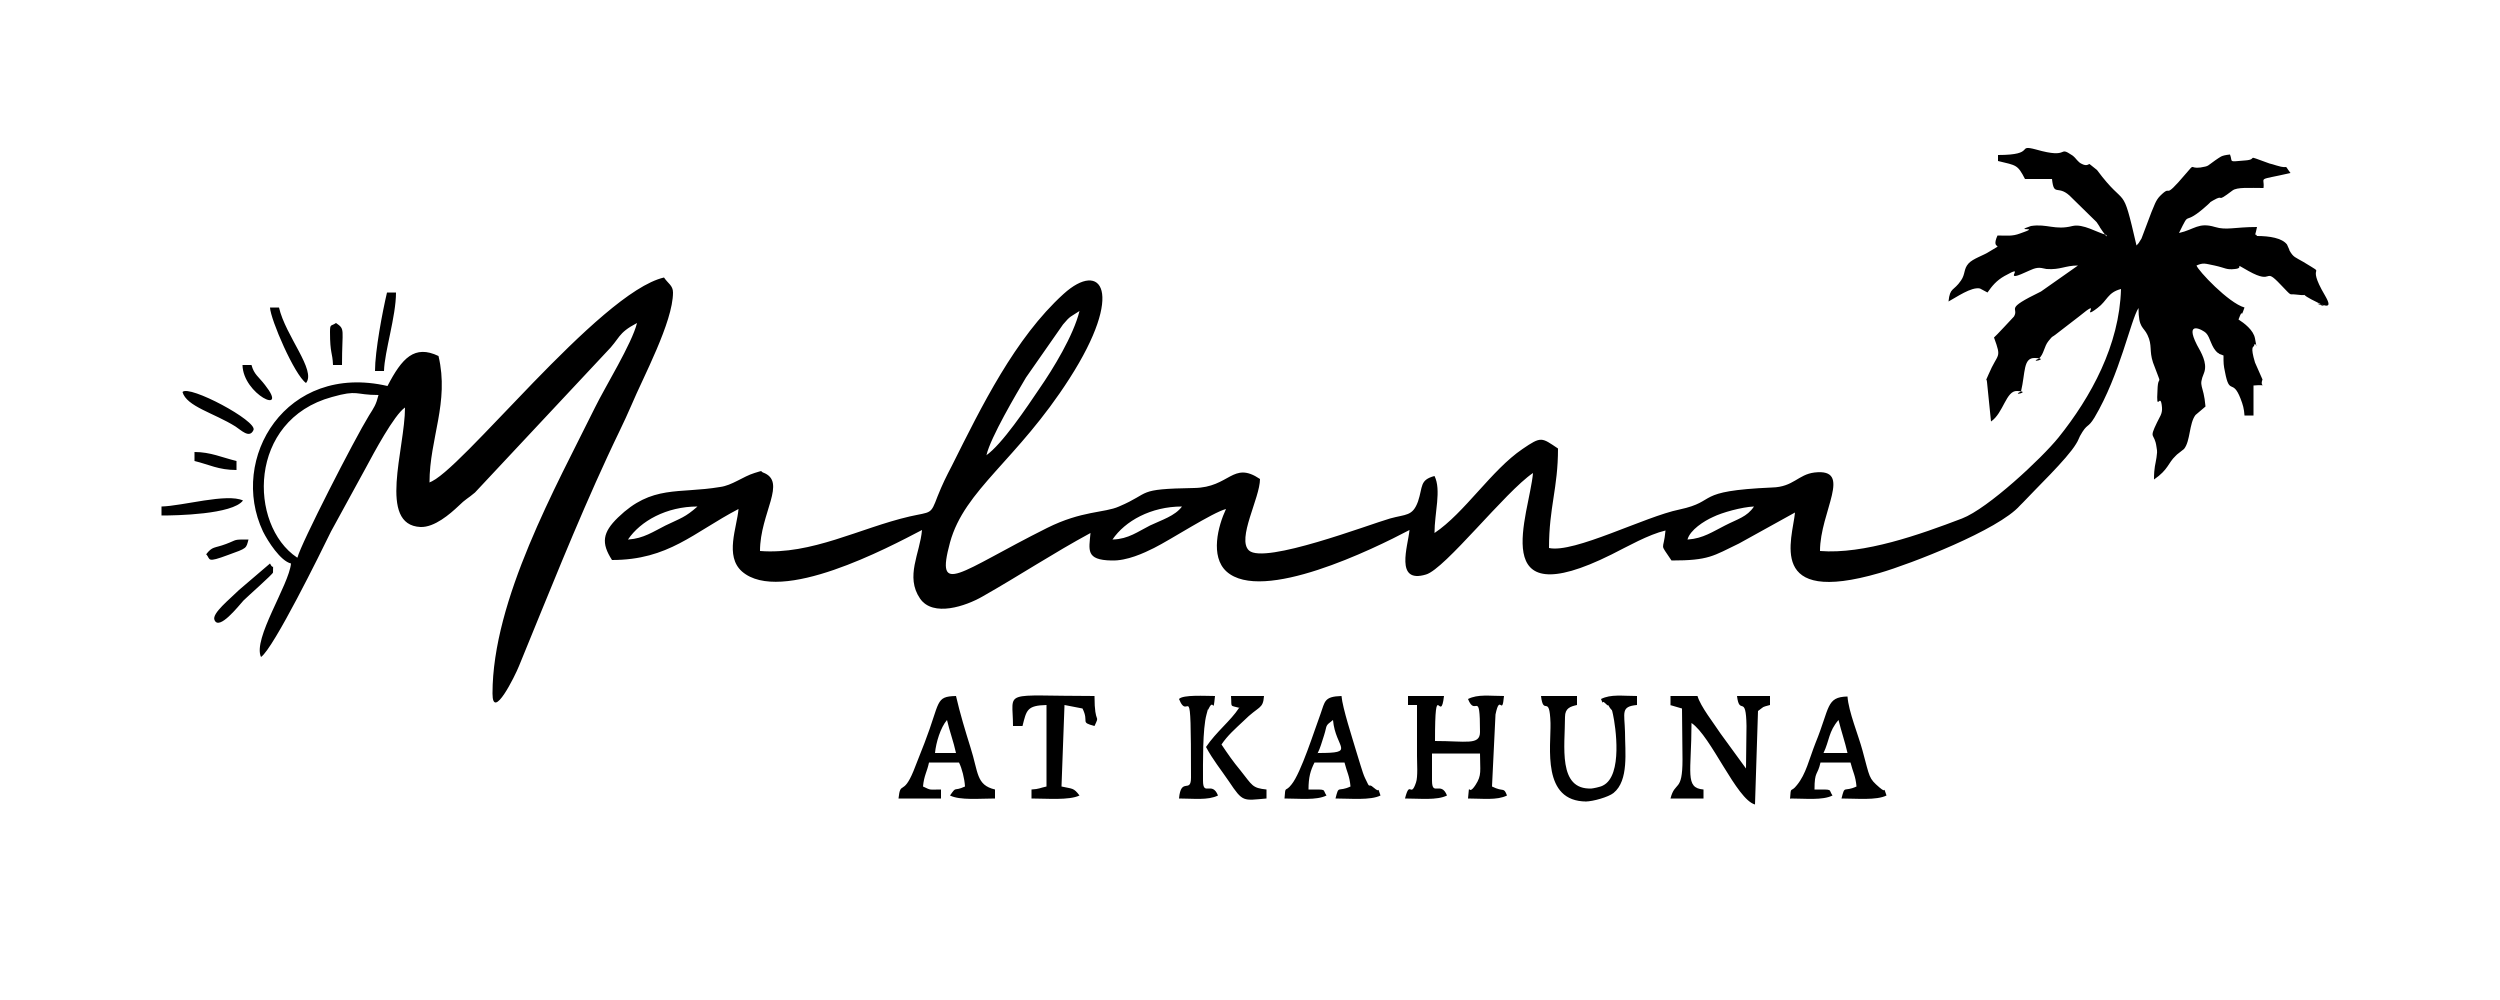 <svg xmlns="http://www.w3.org/2000/svg" width="500" height="200" shape-rendering="geometricPrecision" image-rendering="optimizeQuality" fill-rule="evenodd" viewBox="0 0 5000 2000" zoomAndPan="magnify" xmlns:v="https://vecta.io/nano"><path d="M3333 1061h0zm259-36h0zm-217 54c5-19 33-37 51-45 18-9 58-20 82-21-14 21-33 25-58 38-24 12-44 26-74 28zm-1150 0c25-37 77-66 139-66-14 19-41 27-64 38-24 12-43 27-74 28zm-969 0c25-37 77-66 139-66-25 22-33 23-64 38-24 12-44 26-74 28zm717-169c8-35 60-123 79-155l74-106c15-18 15-15 33-27-12 49-53 116-80 155-25 37-75 112-107 134zm2372-440h0zm-132 0h0zm145-6l-12 6 12-6zm-145 6c-19-5-47-23-68-18-35 9-51-5-83 0-39 13 25-1-22 15-16 6-26 4-45 4-15 33 18 12-16 32-12 8-33 14-42 24-10 11-6 21-15 34-15 22-22 13-25 42 15-8 46-30 63-26l15 8c9-13 18-24 34-33 48-27-9 16 41-7 12-5 21-11 33-9l10 2c28 2 37-7 63-7l-74 52c-76 37-43 31-54 50-1 1-38 41-40 42 16 44 8 29-11 74-7 17-4 5-3 15l8 79c25-17 30-62 52-61 31 1-14 11 8 1 9-38 4-68 28-67 32 1-15 11 8 1 10-9 10-24 19-35 10-12 5-6 13-12l48-37c50-41 0 11 37-17 20-15 20-31 47-38-3 112-60 216-125 297-34 42-141 142-193 162-84 32-196 72-284 65 0-79 67-166-11-157-33 4-42 29-85 30-159 7-106 27-185 44-69 14-211 88-261 77 0-82 18-119 18-199-33-22-33-25-71 1-62 42-116 128-176 168 0-40 14-86 0-114-30 8-23 21-33 51-11 30-24 25-56 34-42 12-251 92-282 64-25-23 22-105 22-143-55-37-60 17-132 18-118 2-84 9-150 37-29 13-74 8-144 43-176 88-224 140-194 29 29-106 134-164 239-328 111-173 64-238-12-169-97 88-164 225-223 343-12 23-19 37-29 62-14 37-12 30-56 40-99 23-196 77-299 69 0-76 55-139 6-157-7-3 3-5-17 1-23 7-45 25-69 28-83 14-136-5-204 61-31 30-34 51-12 85 113 0 163-55 253-102-3 37-28 94 7 125 77 67 293-48 360-83-4 47-34 93-4 137 26 38 92 15 125-4 74-42 142-87 216-127-3 34-10 54 42 55 31 1 65-15 85-25 34-17 117-71 144-78-16 34-32 95 1 125 71 64 294-45 366-83-3 32-30 108 33 89 38-11 159-166 214-203-7 82-96 289 157 163 32-16 74-40 108-48-4 44-13 22 12 60 75 0 83-9 135-34l112-62c-5 53-58 187 169 121 62-18 238-86 281-135l3-3 3-3c24-26 88-87 106-117 5-8 4-8 8-16 15-27 15-14 29-37 51-86 72-194 88-219 0 41 10 37 18 54 10 21 3 31 11 55 21 57 10 18 9 55-3 50 6 0 9 35 1 13-5 19-10 30-17 35-5 19-1 49 2 11 1 11 0 21-2 14-5 19-5 44 29-20 28-33 43-47l3-3 14-11c13-16 10-51 23-68l20-17c-4-46-15-38-3-67 0-1 1-2 1-3 5-18-6-37-15-53-26-51 12-30 18-24 9 9 10 29 24 40 1 0 2 1 3 2 1 0 2 1 3 1l5 2c0 16 0 19 3 33 9 48 15 12 31 53 5 13 7 20 8 34h18v-60c32-3 11 6 18-12l-15-34c-10-33-3-31-2-33 3-15 8 19 2-15-3-17-22-31-33-38 11-29 2 5 12-24-32-9-93-74-96-84 14-6 16-4 36 0 23 5 23 9 41 7 21-2-7-15 27 4 52 29 29-10 64 27 25 26 16 18 30 20 40 5-8-9 48 18 29 14-26-7 7 3 16 5 12-5 4-19-42-71 9-35-43-67-17-10-20-9-28-23 0-1-1-3-1-3l-4-9c-10-13-35-17-60-17-5-10-6 11 0-18-45 0-61 7-84 0-33-10-41 5-72 12 25-51 4-8 58-57 9-8 0-2 10-8 26-15 2 8 39-20 9-7 34-5 62-5 3-24-16-14 54-30-16-21 1-6-28-15-2-1-14-4-14-4-55-20-18-8-50-6-34 3-23 3-29-12-19 2-19 5-30 12-16 11-11 11-29 14-23 3-10-10-29 12-50 59-25 18-52 45-9 9-12 21-17 32l-20 53c-7 12-5 8-10 14-30-130-19-70-79-151l-15-12c-2 0-5 5-15 0-9-4-11-11-19-17-31-21-3 8-73-12-41-11 2 11-76 11v12c37 9 39 7 54 36h54c4 38 12 8 40 38l49 48s7 10 7 11c5 8 7 10 13 18zM594 1115c-97-65-99-275 70-321 53-15 45-4 93-4-5 20-9 25-19 41-29 47-137 258-143 284zm265-150c0-88 40-160 18-253-48-23-73 4-102 60-203-47-318 145-249 291 10 20 35 59 56 64-4 43-77 151-60 187 25-17 120-210 140-251l70-128c15-28 56-105 78-120 0 83-55 235 31 239 28 1 59-26 76-42 14-14 19-15 33-27l262-280c29-29 22-38 62-59-10 41-64 128-84 169-78 158-205 385-205 572 0 56 45-35 53-55 57-139 114-283 177-419 16-35 33-68 48-103 23-55 83-166 83-225 0-14-10-18-18-30-130 30-411 394-470 410zm1957 445h18v102c0 13 2 42-2 53-11 33-12-7-22 32 30 0 64 4 84-6-12-30-30 3-30-30v-54h96c0 35 4 43-9 63-17 26-11-12-15 27 29 0 58 4 78-6-7-18-6-6-30-18l7-144c9-44 13 6 17-37-29 0-52-4-72 6 15 38 24-23 24 66 0 27-28 18-90 18 0-131 11-30 18-90h-72v18zm524 0l24 7 1 102c0 67-15 42-24 78h66v-18c-38-3-24-34-24-133 39 26 90 153 127 163l6-187c14-10 6-7 24-12v-18h-66c5 41 18-6 19 60l-1 85-51-70c-13-20-40-54-46-75h-54v18zm-1446 30c5 22 13 43 18 66h-42c2-21 11-51 24-66zm-96 157h84v-18c-25 0-19 2-36-6 2-22 8-29 12-48h60c6 12 11 32 12 48-24 11-16-2-30 18 20 10 60 6 90 6v-18c-38-9-33-34-49-84-10-32-21-68-29-103-42 1-31 11-63 94l-22 56c-21 51-26 18-30 55zm1879-157c6 24 13 44 18 66h-48c12-25 10-43 30-66zm-96 157c30 0 64 4 84-6-9-13 3-12-36-12 0-38 6-27 12-54h60c5 20 10 26 12 48-26 12-23-4-30 24 30 0 70 4 90-6-9-24 3-1-14-16-22-19-19-19-34-74-8-30-28-78-30-108-43 1-35 22-64 93-13 33-19 62-37 84-13 17-12 0-14 28zm-410 6c15 0 46-9 56-17 31-25 23-83 23-122-1-39-9-51 24-54v-18c-29 0-52-4-72 6 7 17-1-1 9 9s1-4 9 9c5 7 3 0 6 13 5 23 20 122-20 142-5 3-21 6-23 6-68 3-53-85-53-143 0-18 11-21 24-24v-18h-72c5 42 17-6 19 54 1 48-18 157 72 157zm-536-96c6-12 8-21 13-36 7-22 1-18 18-31 5 57 48 66-30 66zm-66 90c30 0 64 4 84-6-9-13 3-12-36-12 0-25 4-38 12-54h60c5 20 10 26 12 48-26 12-23-4-30 24 30 0 70 4 90-6-9-24 3-1-14-16-12-11-5 7-17-19-5-10-13-40-18-55-7-24-27-85-29-109-35 1-33 11-42 36-12 32-39 118-58 141-13 17-12 0-14 28zm-542-145h18c8-32 9-41 48-42v163c-14 3-14 5-30 6v18c31 0 75 4 96-6-12-16-14-13-36-18l6-163 36 7c14 28-6 27 24 35 12-26 0 1 0-60-189 0-163-14-163 60zm451-36c-17 26-45 47-66 78 14 26 29 44 46 69 28 42 28 38 75 34v-18c-29-3-28-8-52-38-15-18-26-34-38-52 12-18 27-31 44-47 31-31 39-23 41-50h-66c2 24-4 18 18 24zm-120-18c20 50 24-60 24 157 0 33-20-2-24 42 29 0 58 4 78-6-12-30-30 3-30-30 0-35-1-103 7-132 6-22 0-2 5-13 10-20 8 15 12-24-19 0-64-3-72 6zM365 784c8 29 63 42 106 69 11 7 28 25 36 7s-129-91-142-76zm-42 229v18c29 0 142-2 163-30-32-15-121 11-163 12zm427-271h18c1-39 24-109 24-157h-18c-9 38-24 117-24 157zm-138 24c21-25-41-94-54-151h-18c1 24 49 135 72 151zm-66 379c0-23 2-2-6-18l-62 53c-18 18-55 47-49 60 9 22 48-28 58-39 8-8 59-53 59-56zM389 922c29 7 48 18 84 18v-18c-29-7-52-18-84-18v18zm271-258c0 44 5 40 6 66h18c0-73 7-71-12-84-10 7-12 1-12 18zm-157 66h-18c1 59 94 102 45 40-13-17-22-21-27-40zm-90 379c8 10 0 17 43 1 39-14 36-13 41-31-32 0-21 0-45 9s-27 4-40 21z"/></svg>
